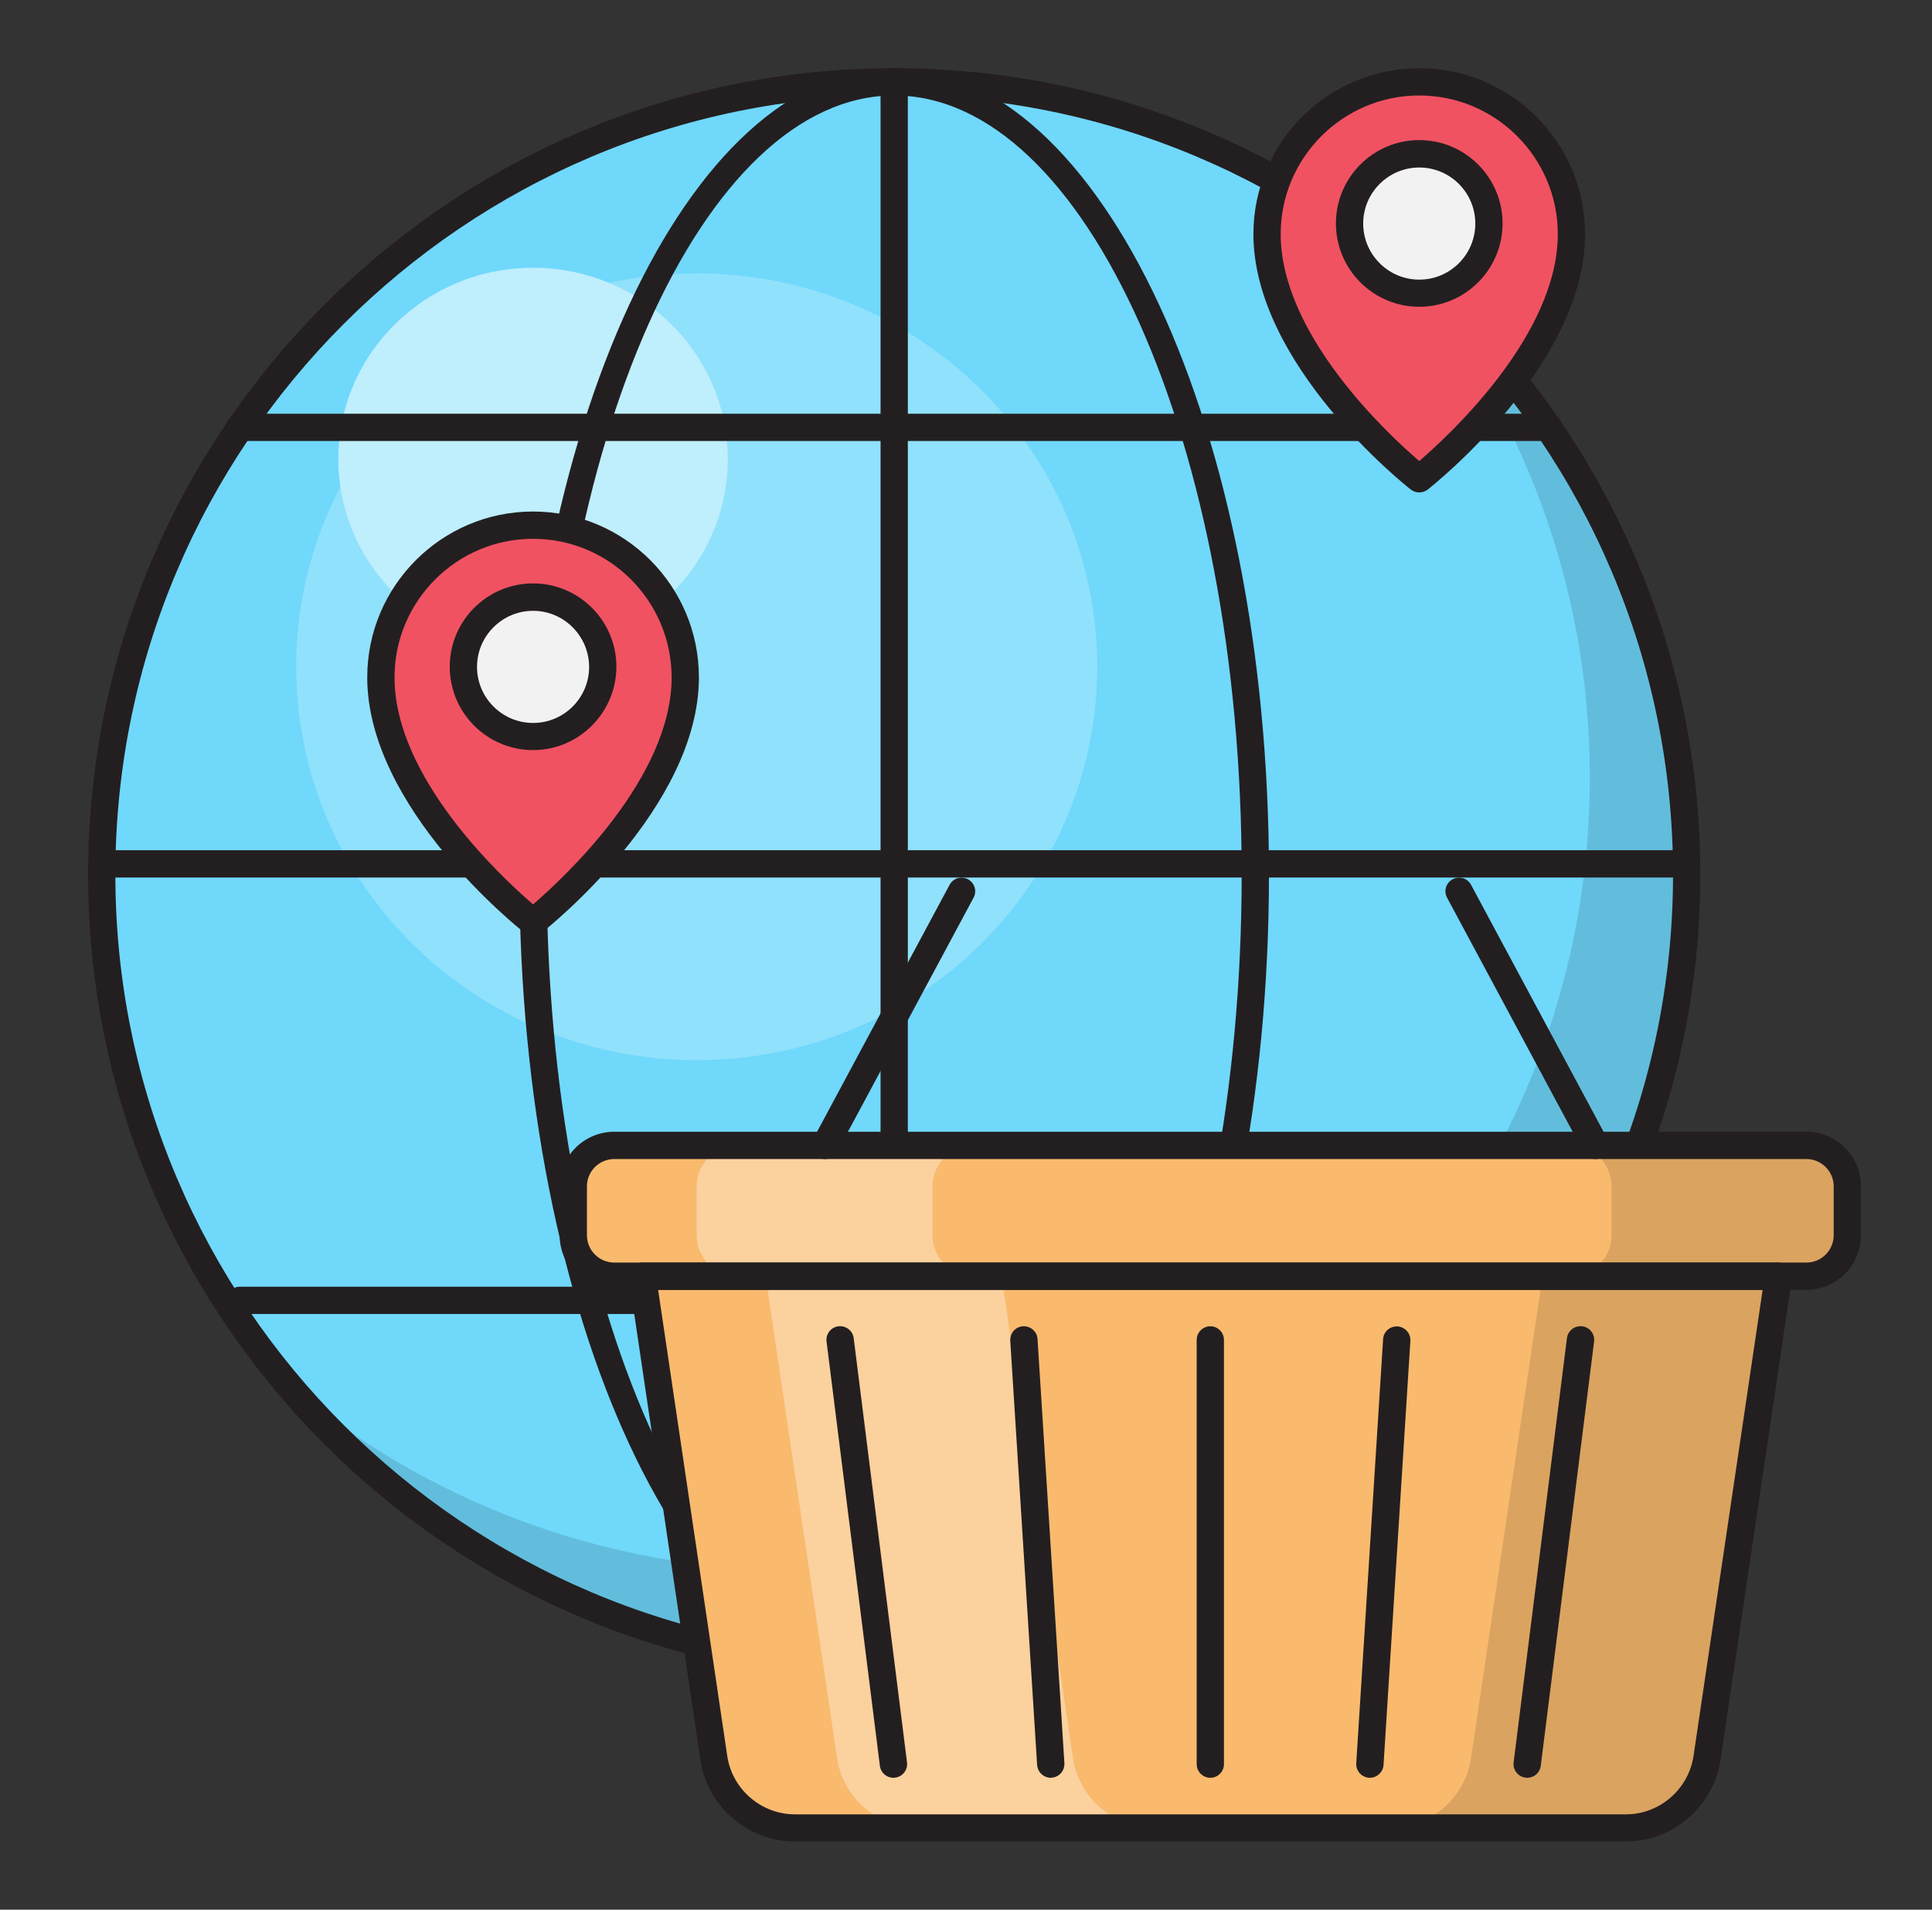 <svg width="85" height="84" viewBox="0 0 85 84" fill="none" xmlns="http://www.w3.org/2000/svg">
<rect x="0" y="0" width="85" height="84" fill="#333333" stroke="none"/>
<path d="M39.341 73.332C58.597 73.332 74.207 57.722 74.207 38.466C74.207 19.21 58.597 3.6 39.341 3.6C20.085 3.6 4.475 19.21 4.475 38.466C4.475 57.722 20.085 73.332 39.341 73.332Z" fill="#70D8FB"/>
<path d="M30.653 46.632C40.385 46.632 48.275 38.885 48.275 29.328C48.275 19.771 40.385 12.024 30.653 12.024C20.921 12.024 13.031 19.771 13.031 29.328C13.031 38.885 20.921 46.632 30.653 46.632Z" fill="#90E1FC"/>
<path d="M23.453 28.602C28.185 28.602 32.021 24.836 32.021 20.19C32.021 15.544 28.185 11.778 23.453 11.778C18.721 11.778 14.885 15.544 14.885 20.19C14.885 24.836 18.721 28.602 23.453 28.602Z" fill="#BFEEFD"/>
<path d="M61.769 11.778C66.869 17.838 69.947 25.662 69.947 34.206C69.947 53.46 54.335 69.072 35.081 69.072C26.537 69.072 18.719 65.994 12.653 60.894C19.049 68.496 28.625 73.332 39.341 73.332C58.595 73.332 74.207 57.72 74.207 38.466C74.207 27.75 69.371 18.174 61.769 11.778Z" fill="#62BDDC"/>
<path d="M39.341 73.002C39.011 73.002 38.741 72.732 38.741 72.402V3.6C38.741 3.27 39.011 3 39.341 3C39.671 3 39.941 3.27 39.941 3.6V72.402C39.941 72.732 39.671 73.002 39.341 73.002Z" fill="#231F20"/>
<path d="M73.739 38.598H4.937C4.607 38.598 4.337 38.328 4.337 37.998C4.337 37.668 4.607 37.398 4.937 37.398H73.739C74.069 37.398 74.339 37.668 74.339 37.998C74.339 38.328 74.069 38.598 73.739 38.598Z" fill="#231F20"/>
<path d="M68.135 19.398H10.547C10.217 19.398 9.947 19.128 9.947 18.798C9.947 18.468 10.217 18.198 10.547 18.198H68.135C68.465 18.198 68.735 18.468 68.735 18.798C68.735 19.128 68.465 19.398 68.135 19.398Z" fill="#231F20"/>
<path d="M68.135 57.798H10.547C10.217 57.798 9.947 57.528 9.947 57.198C9.947 56.868 10.217 56.598 10.547 56.598H68.135C68.465 56.598 68.735 56.868 68.735 57.198C68.735 57.528 68.465 57.798 68.135 57.798Z" fill="#231F20"/>
<path d="M39.341 73.932C19.787 73.932 3.875 58.02 3.875 38.466C3.875 18.912 19.787 3 39.341 3C58.895 3 74.807 18.912 74.807 38.466C74.807 58.02 58.895 73.932 39.341 73.932ZM39.341 4.2C20.447 4.2 5.075 19.572 5.075 38.466C5.075 57.36 20.447 72.732 39.341 72.732C58.235 72.732 73.607 57.36 73.607 38.466C73.607 19.572 58.235 4.2 39.341 4.2Z" fill="#231F20"/>
<path d="M39.341 73.932C30.251 73.932 22.853 58.02 22.853 38.466C22.853 18.912 30.245 3 39.341 3C48.431 3 55.829 18.912 55.829 38.466C55.829 58.02 48.431 73.932 39.341 73.932ZM39.341 4.2C30.911 4.2 24.053 19.572 24.053 38.466C24.053 57.36 30.911 72.732 39.341 72.732C47.771 72.732 54.629 57.36 54.629 38.466C54.629 19.572 47.771 4.2 39.341 4.2Z" fill="#231F20"/>
<path d="M71.537 80.4H34.967C33.185 80.4 31.667 79.092 31.403 77.328L28.259 56.136H78.239L75.095 77.328C74.831 79.092 73.319 80.4 71.537 80.4Z" fill="#F9BA6E"/>
<path d="M60.269 78.198C60.257 78.198 60.245 78.198 60.233 78.198C59.903 78.174 59.651 77.892 59.669 77.562L60.851 58.902C60.869 58.572 61.157 58.326 61.487 58.344C61.817 58.368 62.069 58.65 62.051 58.98L60.869 77.64C60.845 77.952 60.581 78.198 60.269 78.198Z" fill="#231F20"/>
<path d="M53.249 78.198C52.919 78.198 52.649 77.928 52.649 77.598V58.938C52.649 58.608 52.919 58.338 53.249 58.338C53.579 58.338 53.849 58.608 53.849 58.938V77.598C53.849 77.928 53.579 78.198 53.249 78.198Z" fill="#231F20"/>
<path d="M79.475 50.382H27.023C26.027 50.382 25.223 51.186 25.223 52.182V54.336C25.223 55.332 26.027 56.136 27.023 56.136H79.475C80.471 56.136 81.275 55.332 81.275 54.336V52.182C81.275 51.186 80.471 50.382 79.475 50.382Z" fill="#F9BA6E"/>
<path d="M67.865 56.136L64.721 77.328C64.457 79.092 62.945 80.4 61.163 80.4H71.537C73.319 80.4 74.837 79.092 75.095 77.328L78.239 56.136H67.865Z" fill="#DAA360"/>
<path d="M79.475 50.382H69.101C70.097 50.382 70.901 51.186 70.901 52.182V54.336C70.901 55.332 70.097 56.136 69.101 56.136H79.475C80.471 56.136 81.275 55.332 81.275 54.336V52.182C81.275 51.186 80.471 50.382 79.475 50.382Z" fill="#DAA360"/>
<path d="M44.063 56.136L47.207 77.328C47.471 79.092 48.983 80.4 50.765 80.4H40.391C38.609 80.4 37.091 79.092 36.827 77.328L33.683 56.136H44.063Z" fill="#FBD19E"/>
<path d="M32.453 50.382H42.827C41.831 50.382 41.027 51.186 41.027 52.182V54.336C41.027 55.332 41.831 56.136 42.827 56.136H32.453C31.457 56.136 30.653 55.332 30.653 54.336V52.182C30.653 51.186 31.457 50.382 32.453 50.382Z" fill="#FBD19E"/>
<path d="M71.537 81H34.967C32.903 81 31.115 79.458 30.815 77.418L27.671 56.226C27.647 56.052 27.695 55.878 27.809 55.746C27.923 55.614 28.091 55.536 28.265 55.536H78.245C78.419 55.536 78.587 55.614 78.701 55.746C78.815 55.878 78.863 56.052 78.839 56.226L75.695 77.418C75.383 79.458 73.601 81 71.537 81ZM28.955 56.736L31.997 77.244C32.213 78.702 33.491 79.806 34.967 79.806H71.537C73.013 79.806 74.285 78.708 74.507 77.244L77.549 56.736H28.955Z" fill="#231F20"/>
<path d="M79.475 56.736H27.023C25.697 56.736 24.623 55.662 24.623 54.336V52.182C24.623 50.856 25.697 49.782 27.023 49.782H79.475C80.801 49.782 81.875 50.856 81.875 52.182V54.336C81.875 55.656 80.801 56.736 79.475 56.736ZM27.023 50.982C26.363 50.982 25.823 51.522 25.823 52.182V54.336C25.823 54.996 26.363 55.536 27.023 55.536H79.475C80.135 55.536 80.675 54.996 80.675 54.336V52.182C80.675 51.522 80.135 50.982 79.475 50.982H27.023Z" fill="#231F20"/>
<path d="M36.305 50.982C36.209 50.982 36.113 50.958 36.023 50.91C35.729 50.754 35.621 50.388 35.777 50.1L41.777 38.922C41.933 38.628 42.299 38.52 42.587 38.676C42.881 38.832 42.989 39.198 42.833 39.486L36.833 50.664C36.725 50.868 36.521 50.982 36.305 50.982Z" fill="#231F20"/>
<path d="M70.193 50.982C69.977 50.982 69.773 50.868 69.665 50.664L63.665 39.486C63.509 39.192 63.617 38.832 63.911 38.676C64.205 38.52 64.565 38.628 64.721 38.922L70.721 50.1C70.877 50.394 70.769 50.754 70.475 50.91C70.385 50.958 70.289 50.982 70.193 50.982Z" fill="#231F20"/>
<path d="M39.305 78.198C39.005 78.198 38.747 77.976 38.711 77.67L36.365 59.01C36.323 58.68 36.557 58.38 36.887 58.338C37.217 58.302 37.517 58.53 37.559 58.86L39.905 77.52C39.947 77.85 39.713 78.15 39.383 78.192C39.353 78.198 39.329 78.198 39.305 78.198Z" fill="#231F20"/>
<path d="M46.229 78.198C45.917 78.198 45.653 77.952 45.629 77.634L44.447 58.974C44.429 58.644 44.675 58.356 45.011 58.338C45.335 58.32 45.629 58.566 45.647 58.896L46.829 77.556C46.847 77.886 46.601 78.174 46.265 78.192C46.259 78.198 46.241 78.198 46.229 78.198Z" fill="#231F20"/>
<path d="M67.193 78.198C67.169 78.198 67.145 78.198 67.115 78.192C66.785 78.15 66.551 77.85 66.593 77.52L68.939 58.86C68.981 58.53 69.281 58.302 69.611 58.338C69.941 58.38 70.175 58.68 70.133 59.01L67.787 77.67C67.751 77.976 67.493 78.198 67.193 78.198Z" fill="#231F20"/>
<path d="M69.137 10.296C69.137 15.804 62.441 21.066 62.441 21.066C62.441 21.066 55.745 15.804 55.745 10.296C55.751 6.594 58.745 3.6 62.441 3.6C66.137 3.6 69.137 6.594 69.137 10.296Z" fill="#F05262"/>
<path d="M62.441 21.66C62.309 21.66 62.177 21.618 62.069 21.534C61.787 21.312 55.145 16.026 55.145 10.296C55.145 6.276 58.415 3 62.441 3C66.467 3 69.737 6.27 69.737 10.296C69.737 16.026 63.095 21.312 62.813 21.534C62.705 21.618 62.573 21.66 62.441 21.66ZM62.441 4.2C59.081 4.2 56.345 6.936 56.345 10.296C56.345 14.718 61.061 19.098 62.441 20.28C63.815 19.098 68.537 14.712 68.537 10.296C68.537 6.936 65.801 4.2 62.441 4.2Z" fill="#231F20"/>
<path d="M62.441 12.9C64.134 12.9 65.507 11.527 65.507 9.834C65.507 8.141 64.134 6.768 62.441 6.768C60.748 6.768 59.375 8.141 59.375 9.834C59.375 11.527 60.748 12.9 62.441 12.9Z" fill="#F2F2F3"/>
<path d="M62.441 13.494C60.419 13.494 58.775 11.85 58.775 9.828C58.775 7.806 60.419 6.162 62.441 6.162C64.463 6.162 66.107 7.806 66.107 9.828C66.107 11.85 64.463 13.494 62.441 13.494ZM62.441 7.368C61.085 7.368 59.975 8.472 59.975 9.834C59.975 11.19 61.079 12.3 62.441 12.3C63.803 12.3 64.907 11.196 64.907 9.834C64.907 8.472 63.803 7.368 62.441 7.368Z" fill="#231F20"/>
<path d="M30.143 29.79C30.143 35.298 23.447 40.56 23.447 40.56C23.447 40.56 16.751 35.298 16.751 29.79C16.751 26.094 19.745 23.094 23.447 23.094C27.149 23.094 30.143 26.094 30.143 29.79Z" fill="#F05262"/>
<path d="M23.453 41.16C23.321 41.16 23.189 41.118 23.081 41.034C22.799 40.812 16.157 35.526 16.157 29.796C16.157 25.776 19.427 22.5 23.453 22.5C27.479 22.5 30.749 25.77 30.749 29.796C30.749 35.526 24.107 40.812 23.825 41.034C23.711 41.118 23.579 41.16 23.453 41.16ZM23.453 23.7C20.093 23.7 17.357 26.436 17.357 29.796C17.357 34.218 22.073 38.598 23.453 39.78C24.827 38.598 29.549 34.212 29.549 29.796C29.543 26.43 26.813 23.7 23.453 23.7Z" fill="#231F20"/>
<path d="M23.453 32.394C25.146 32.394 26.519 31.021 26.519 29.328C26.519 27.635 25.146 26.262 23.453 26.262C21.76 26.262 20.387 27.635 20.387 29.328C20.387 31.021 21.76 32.394 23.453 32.394Z" fill="#F2F2F3"/>
<path d="M23.453 32.994C21.431 32.994 19.787 31.35 19.787 29.328C19.787 27.306 21.431 25.662 23.453 25.662C25.475 25.662 27.119 27.306 27.119 29.328C27.113 31.35 25.469 32.994 23.453 32.994ZM23.453 26.868C22.097 26.868 20.987 27.972 20.987 29.334C20.987 30.69 22.091 31.8 23.453 31.8C24.815 31.8 25.919 30.696 25.919 29.334C25.913 27.972 24.809 26.868 23.453 26.868Z" fill="#231F20"/>
</svg>
